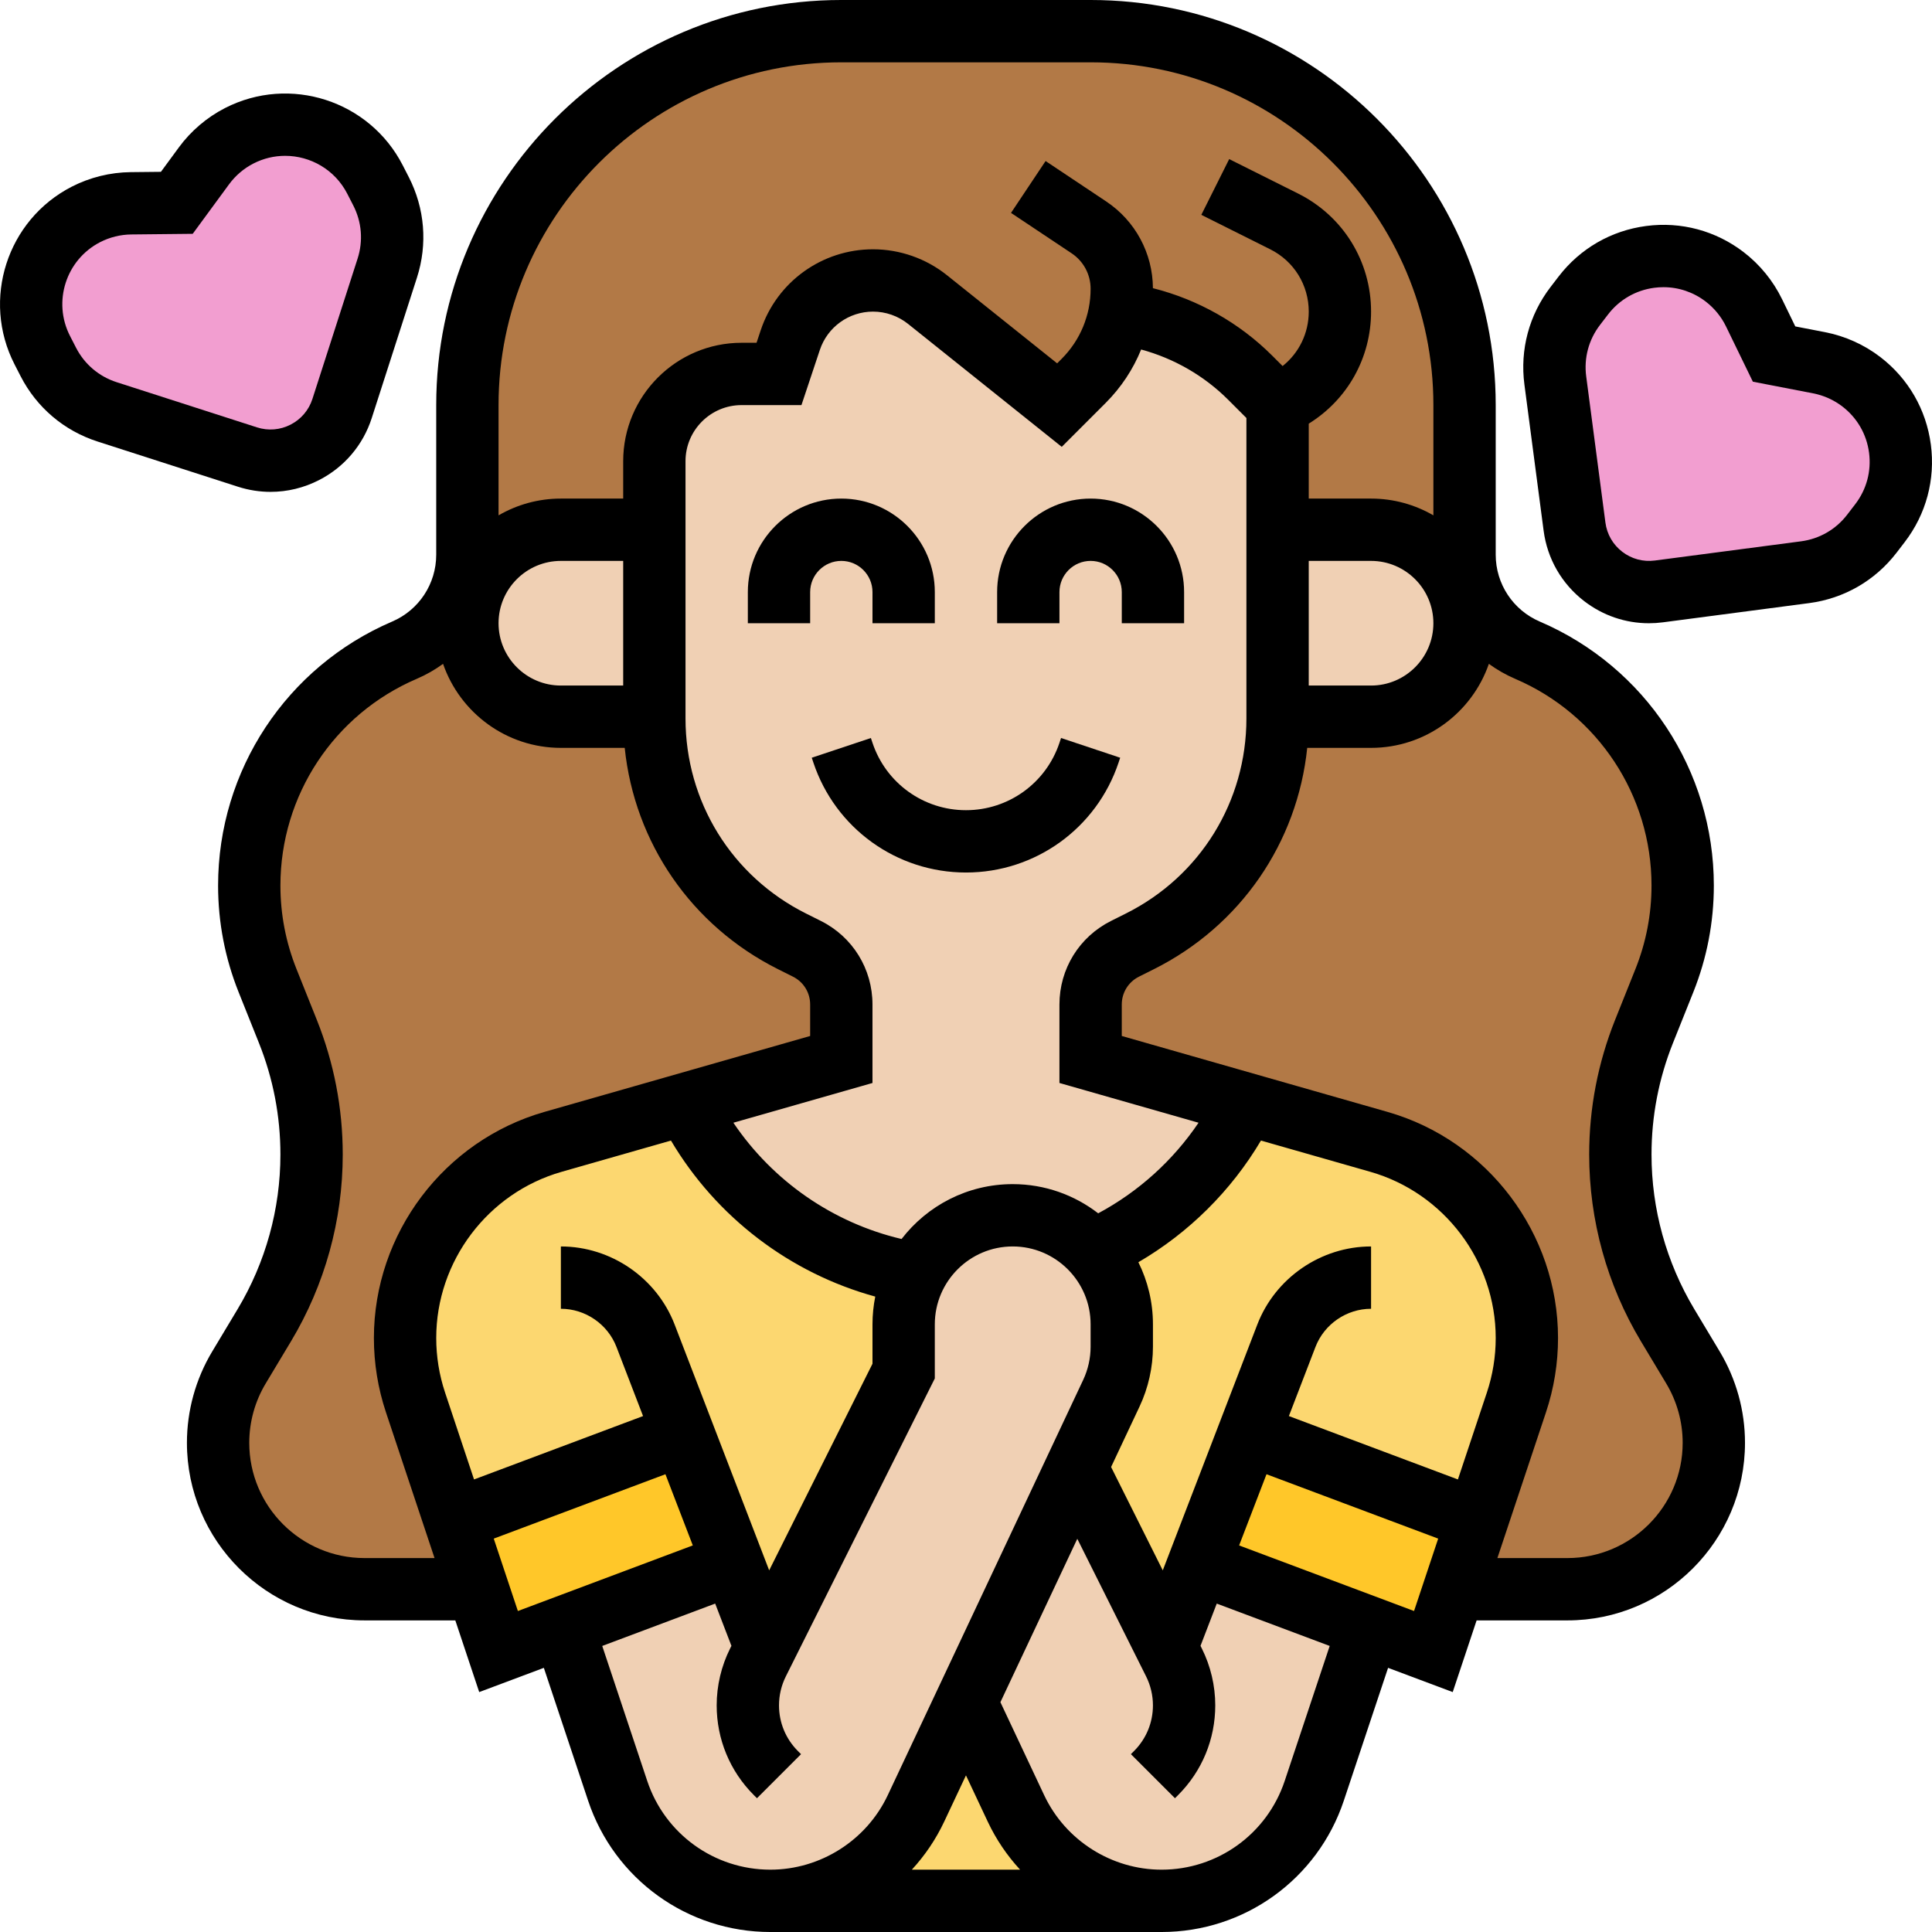 <?xml version="1.0" encoding="UTF-8"?> <svg xmlns="http://www.w3.org/2000/svg" id="Layer_30" height="512" viewBox="0 0 495.995 496" width="512"><g><g><g><path d="m307.76 401.41-8.29 21.55-23.12-46.23 8.97-19.07c1.76-3.73 2.67-7.8 2.67-11.92v-5.74c0-7.3-2.8-13.94-7.37-18.93 17.03-7.62 30.91-21.02 39.15-37.7l34.24 9.78c11.24 3.21 20.74 9.95 27.42 18.81 6.68 8.87 10.56 19.85 10.56 31.54 0 5.63-.91 11.22-2.69 16.56l-10.05 30.16-58.72-22.02z" fill="#fcd770"></path></g><g><path d="m298.21 488h-100.44c8 0 15.64-2.31 22.14-6.43 6.49-4.12 11.84-10.05 15.24-17.29l12.84-27.28 12.84 27.28c3.4 7.24 8.75 13.17 15.24 17.29 6.5 4.12 14.14 6.43 22.14 6.43z" fill="#fcd770"></path></g><g><path d="m188.22 401.41-12.77-33.21-58.72 22.02-10.05-30.16c-.89-2.67-1.56-5.4-2.01-8.17s-.68-5.57-.68-8.39c0-23.38 15.5-43.93 37.98-50.35l34.24-9.78c11.25 22.78 33.03 39.44 58.98 43.61h.01c-2.05 3.89-3.21 8.32-3.21 13.02v12l-35.48 70.96z" fill="#fcd770"></path></g><g><path d="m379.25 390.22-5.93 17.78-5.33 16-16.59-6.22-43.64-16.37 12.77-33.21z" fill="#ffc729"></path></g><g><path d="m175.45 368.2 12.77 33.21-43.64 16.37-16.59 6.22-5.33-16-5.93-17.78z" fill="#ffc729"></path></g><g><path d="m434.63 351.07c3.51 5.84 5.36 12.53 5.36 19.34 0 10.38-4.21 19.78-11.01 26.58s-16.2 11.01-26.58 11.01h-29.08l5.93-17.78 10.05-30.16c1.78-5.34 2.69-10.93 2.69-16.56 0-11.69-3.88-22.67-10.56-31.54-6.68-8.86-16.18-15.6-27.42-18.81l-34.24-9.78-39.78-11.37v-14.11c0-6.06 3.42-11.6 8.84-14.31l3.78-1.89c21.68-10.84 35.38-33 35.38-57.24v-.45h24c6.62 0 12.62-2.69 16.97-7.03 4.34-4.35 7.03-10.35 7.03-16.97 0-2.9-.51-5.67-1.46-8.25l2.9-.68c2.41 7 7.68 12.83 14.72 15.86 12.08 5.17 22.04 13.71 28.98 24.23s10.86 23.04 10.86 36.18c0 4.18-.4 8.34-1.19 12.43s-1.96 8.1-3.51 11.98l-5.21 13.02c-4.02 10.06-6.09 20.8-6.09 31.64 0 7.71 1.05 15.36 3.09 22.73 2.05 7.37 5.08 14.47 9.05 21.09z" fill="#b27946"></path></g><g><path d="m215.99 257.89v14.11l-39.78 11.37-34.24 9.78c-22.48 6.42-37.98 26.97-37.98 50.35 0 2.82.23 5.62.68 8.39s1.12 5.5 2.01 8.17l10.05 30.16 5.93 17.78h-29.08c-20.76 0-37.59-16.83-37.59-37.59 0-3.41.46-6.78 1.36-10.03.9-3.26 2.24-6.39 4-9.31l6.5-10.84c7.94-13.24 12.14-28.39 12.14-43.82 0-5.42-.52-10.81-1.54-16.11s-2.54-10.5-4.55-15.53l-5.21-13.02c-3.1-7.76-4.7-16.05-4.7-24.41 0-13.14 3.92-25.66 10.86-36.18s16.9-19.06 28.98-24.23c4.9-2.11 8.94-5.57 11.76-9.84 1.23-1.87 2.23-3.89 2.96-6.02l2.9.68c-.95 2.58-1.46 5.35-1.46 8.25 0 6.62 2.69 12.62 7.03 16.97 4.35 4.34 10.35 7.03 16.97 7.03h24v.45c0 24.24 13.7 46.4 35.38 57.24l3.78 1.89c5.42 2.71 8.84 8.25 8.84 14.31z" fill="#b27946"></path></g><g><path d="m287.38 80.47c-.42 2.22-1.08 4.39-1.94 6.47-1.67 4.03-4.11 7.72-7.25 10.86l-6.2 6.2-33.87-27.09c-3.97-3.18-8.9-4.91-13.99-4.91-4.82 0-9.37 1.54-13.09 4.23-3.73 2.68-6.63 6.51-8.15 11.08-1.58 4.72-2.9 8.69-2.9 8.69h-9.6c-12.37 0-22.4 10.03-22.4 22.4v17.6h-24c-10.35 0-19.18 6.56-22.54 15.75l-2.9-.68c.94-2.74 1.44-5.65 1.44-8.65v-38.42c0-53.02 42.98-96 96-96h64c53.02 0 96 42.98 96 96v38.42c0 3 .5 5.91 1.44 8.65l-2.9.68c-3.36-9.19-12.19-15.75-22.54-15.75h-24v-32l-7.03-7.03c-9.11-9.11-20.94-14.87-33.58-16.5z" fill="#b27946"></path></g><g><path d="m477.87 98.01c11.34 8.71 13.47 24.96 4.77 36.3l-2.07 2.69c-4.18 5.45-10.35 9.01-17.16 9.9l-37.52 4.94c-5.08.66-10.22-.71-14.28-3.83-2.03-1.56-3.71-3.49-4.97-5.67-1.25-2.18-2.09-4.6-2.42-7.14l-4.93-37.52c-.89-6.81.95-13.69 5.13-19.14l2.07-2.68c8.7-11.35 24.96-13.48 36.3-4.78 3.18 2.45 5.76 5.61 7.52 9.22l5.14 10.6 11.57 2.23c3.94.77 7.66 2.44 10.84 4.88z" fill="#f29ed0"></path></g><g><path d="m97.81 49.09c3.14 6.11 3.72 13.21 1.61 19.75l-11.59 36.03c-1.57 4.87-5.02 8.92-9.57 11.26-2.75 1.41-5.78 2.13-8.82 2.13-1.99 0-3.99-.31-5.92-.93l-36.02-11.59c-6.54-2.11-11.97-6.72-15.1-12.83l-1.55-3.01c-6.53-12.73-1.5-28.33 11.22-34.86 3.57-1.83 7.53-2.81 11.55-2.85l11.77-.12 6.97-9.49c2.38-3.24 5.48-5.89 9.05-7.72 3.78-1.94 7.82-2.86 11.8-2.86 9.4 0 18.47 5.14 23.06 14.08z" fill="#f29ed0"></path></g><g><path d="m299.47 422.96 8.29-21.55 43.64 16.37-13.99 41.97c-5.63 16.87-21.42 28.25-39.2 28.25-8 0-15.64-2.31-22.14-6.43-6.49-4.12-11.84-10.05-15.24-17.29l-12.84-27.28 28.36-60.27z" fill="#f0d0b4"></path></g><g><path d="m196.51 422.96 35.48-70.96v-12c0-4.7 1.16-9.13 3.21-13.02 1.32-2.51 3.01-4.79 4.99-6.78 5.07-5.06 12.07-8.2 19.8-8.2 8.16 0 15.51 3.5 20.63 9.07 4.57 4.99 7.37 11.63 7.37 18.93v5.74c0 4.12-.91 8.19-2.67 11.92l-8.97 19.07-28.36 60.27-12.84 27.28c-3.4 7.24-8.75 13.17-15.24 17.29-6.5 4.12-14.14 6.43-22.14 6.43-17.78 0-33.57-11.38-39.2-28.25l-13.99-41.97 43.64-16.37z" fill="#f0d0b4"></path></g><g><path d="m374.53 151.75c.95 2.58 1.46 5.35 1.46 8.25 0 6.62-2.69 12.62-7.03 16.97-4.35 4.34-10.35 7.03-16.97 7.03h-24v-48h24c10.35 0 19.18 6.56 22.54 15.75z" fill="#f0d0b4"></path></g><g><path d="m327.99 184v.45c0 24.24-13.7 46.4-35.38 57.24l-3.78 1.89c-5.42 2.71-8.84 8.25-8.84 14.31v14.11l39.78 11.37c-8.24 16.68-22.12 30.08-39.15 37.7-5.12-5.57-12.47-9.07-20.63-9.07-7.73 0-14.73 3.14-19.8 8.2-1.98 1.99-3.67 4.27-4.99 6.78h-.01c-25.95-4.17-47.73-20.83-58.98-43.61l39.78-11.37v-14.11c0-6.06-3.42-11.6-8.84-14.31l-3.78-1.89c-21.68-10.84-35.38-33-35.38-57.24v-.45-48-17.6c0-12.37 10.03-22.4 22.4-22.4h9.6s1.32-3.97 2.9-8.69c1.52-4.57 4.42-8.4 8.15-11.08 3.72-2.69 8.27-4.23 13.09-4.23 5.09 0 10.02 1.73 13.99 4.91l33.87 27.09 6.2-6.2c3.14-3.14 5.58-6.83 7.25-10.86.86-2.08 1.52-4.25 1.94-6.47 12.64 1.63 24.47 7.39 33.58 16.5l7.03 7.03v32z" fill="#f0d0b4"></path></g><g><path d="m167.99 136v48h-24c-6.62 0-12.62-2.69-16.97-7.03-4.34-4.35-7.03-10.35-7.03-16.97 0-2.9.51-5.67 1.46-8.25 3.36-9.19 12.19-15.75 22.54-15.75z" fill="#f0d0b4"></path></g></g><g><path d="m287.169 195.762.411-1.231-15.179-5.062-.411 1.232c-3.449 10.347-13.094 17.298-24 17.298s-20.551-6.952-24-17.299l-.411-1.231-15.179 5.062.411 1.23c5.631 16.891 21.375 28.239 39.179 28.239s33.549-11.348 39.179-28.238z"></path><path d="m215.99 144c4.411 0 8 3.589 8 8v8h16v-8c0-13.234-10.766-24-24-24s-24 10.766-24 24v8h16v-8c0-4.411 3.589-8 8-8z"></path><path d="m271.99 152c0-4.411 3.589-8 8-8s8 3.589 8 8v8h16v-8c0-13.234-10.766-24-24-24s-24 10.766-24 24v8h16z"></path><path d="m434.99 336.116c-7.196-11.993-11-25.725-11-39.711 0-9.864 1.857-19.508 5.521-28.666l5.206-13.015c3.499-8.749 5.273-17.961 5.273-27.382 0-29.534-17.541-56.134-44.686-67.768-6.873-2.946-11.314-9.681-11.314-17.158v-38.416c0-57.346-46.654-104-104-104h-64c-57.346 0-104 46.654-104 104v38.416c0 7.478-4.441 14.212-11.314 17.158-27.146 11.634-44.686 38.234-44.686 67.768 0 9.421 1.774 18.634 5.273 27.382l5.206 13.015c3.663 9.158 5.521 18.802 5.521 28.666 0 13.986-3.804 27.718-11 39.711l-6.504 10.84c-4.25 7.083-6.497 15.194-6.497 23.455.001 25.138 20.452 45.589 45.59 45.589h23.312l6.135 18.406 16.593-6.222 11.365 34.095c6.723 20.169 25.525 33.721 46.786 33.721h100.44c21.261 0 40.063-13.552 46.786-33.722l11.365-34.095 16.593 6.222 6.136-18.405h23.312c25.138 0 45.588-20.451 45.588-45.588 0-8.261-2.247-16.372-6.497-23.456zm-219-320.116h64c48.523 0 88 39.477 88 88v28.305c-4.711-2.732-10.173-4.305-16-4.305h-16v-19.235c9.936-6.153 16-16.903 16-28.765 0-12.919-7.178-24.534-18.733-30.311l-17.689-8.845-7.155 14.311 17.689 8.845c6.1 3.05 9.889 9.181 9.889 16 0 5.541-2.501 10.626-6.711 13.975l-2.662-2.661c-8.433-8.433-19.108-14.433-30.632-17.331-.05-8.969-4.521-17.282-11.99-22.261l-15.567-10.378-8.875 13.313 15.567 10.378c3.049 2.033 4.87 5.436 4.87 9.101 0 6.804-2.65 13.201-7.461 18.013l-1.133 1.133-28.281-22.623c-5.368-4.294-12.109-6.659-18.982-6.659-13.103 0-24.69 8.352-28.836 20.781l-1.073 3.219h-3.837c-16.761 0-30.397 13.636-30.397 30.397v9.603h-16c-5.827 0-11.289 1.573-16 4.305v-28.305c-.001-48.523 39.476-88 87.999-88zm91.71 272.237c-6.556 9.707-15.412 17.71-25.761 23.257-6.08-4.693-13.692-7.494-21.949-7.494-11.609 0-21.946 5.529-28.534 14.086-17.632-4.148-33.065-14.869-43.177-29.849l35.71-10.203v-20.146c0-9.149-5.083-17.375-13.267-21.466l-3.777-1.889c-19.094-9.547-30.956-28.74-30.956-50.088v-66.048c0-7.939 6.458-14.397 14.397-14.397h15.369l4.72-14.157c1.963-5.887 7.452-9.843 13.658-9.843 3.254 0 6.446 1.12 8.988 3.152l39.462 31.567 11.259-11.259c3.991-3.991 7.063-8.654 9.121-13.732 8.398 2.272 16.164 6.722 22.34 12.898l4.686 4.686v77.132c0 21.348-11.862 40.541-30.957 50.088l-3.776 1.889c-8.184 4.092-13.267 12.317-13.267 21.466v20.146zm74.014 69.295-7.428 22.284-43.394-16.273 6.822-17.738c2.256-5.865 7.993-9.806 14.277-9.806v-16c-12.856 0-24.595 8.062-29.21 20.062l-24.267 63.094-13.267-26.534 7.319-15.552c2.241-4.764 3.426-10.064 3.426-15.328v-5.741c0-5.726-1.35-11.14-3.739-15.951 12.945-7.552 23.809-18.318 31.469-31.235l28.09 8.026c18.947 5.413 32.18 22.957 32.18 42.662-.002 4.778-.768 9.498-2.278 14.03zm-184.246 45.624-24.267-63.094c-4.615-12-16.354-20.062-29.21-20.062v16c6.284 0 12.021 3.94 14.277 9.806l6.822 17.738-43.394 16.273-7.428-22.285c-1.511-4.532-2.277-9.252-2.277-14.03 0-19.705 13.233-37.248 32.18-42.661l28.083-8.024c11.654 19.663 30.527 34.042 52.449 40.055-.465 2.305-.712 4.689-.712 7.129v10.111zm138.522-259.156h16c8.822 0 16 7.178 16 16s-7.178 16-16 16h-16zm-176 32h-16c-8.822 0-16-7.178-16-16s7.178-16 16-16h16zm-66.411 224c-16.315 0-29.588-13.273-29.588-29.588 0-5.362 1.458-10.626 4.216-15.224l6.504-10.839c8.688-14.479 13.28-31.058 13.28-47.943 0-11.908-2.242-23.552-6.665-34.608l-5.206-13.015c-2.74-6.85-4.129-14.064-4.129-21.44 0-23.125 13.734-43.953 34.989-53.062 2.428-1.041 4.69-2.339 6.766-3.85 4.336 12.538 16.252 21.57 30.245 21.57h16.39c2.519 24.362 17.137 45.708 39.41 56.844l3.777 1.889c2.728 1.364 4.422 4.106 4.422 7.156v8.077l-68.216 19.49c-25.779 7.366-43.784 31.235-43.784 58.046 0 6.501 1.042 12.924 3.098 19.09l12.47 37.407zm33.18-4.994 44.075-16.528 7.029 18.276-44.908 16.841zm39.404 62.213-11.552-34.657 28.996-10.874 4.172 10.847-.346.692c-2.252 4.503-3.442 9.546-3.442 14.582 0 8.709 3.392 16.896 9.55 23.055l.793.793 11.313-11.313-.793-.793c-3.136-3.136-4.863-7.306-4.863-11.741 0-2.565.606-5.133 1.753-7.426l38.247-76.494v-13.89c0-11.028 8.972-20 20-20s20 8.972 20 20v5.741c0 2.924-.658 5.869-1.904 8.516l-50.17 106.612c-5.469 11.622-17.302 19.131-30.147 19.131-14.363 0-27.065-9.155-31.607-22.781zm87.424 10.463c2.15 4.569 4.97 8.703 8.3 12.318h-27.794c3.33-3.616 6.15-7.75 8.3-12.318l5.597-11.893zm76.231-10.463c-4.542 13.626-17.244 22.781-31.607 22.781-12.844 0-24.677-7.509-30.146-19.131l-11.233-23.869 19.74-41.948 17.665 35.331c1.147 2.293 1.753 4.861 1.753 7.426 0 4.435-1.727 8.605-4.863 11.741l-.793.793 11.313 11.313.793-.793c6.158-6.158 9.55-14.346 9.55-23.055 0-5.036-1.19-10.079-3.442-14.582l-.346-.692 4.172-10.847 28.996 10.874zm-11.7-60.465 7.029-18.276 44.075 16.528-6.196 18.588zm84.284 3.246h-17.979l12.469-37.408c2.056-6.167 3.098-12.589 3.098-19.091 0-26.811-18.005-50.68-43.784-58.046l-68.216-19.49v-8.077c0-3.05 1.695-5.792 4.423-7.156l3.776-1.889c22.274-11.136 36.892-32.482 39.411-56.844h16.39c13.994 0 25.909-9.032 30.245-21.57 2.076 1.511 4.338 2.809 6.766 3.85 21.255 9.109 34.989 29.938 34.989 53.062 0 7.376-1.389 14.59-4.129 21.44l-5.206 13.015c-4.423 11.056-6.665 22.7-6.665 34.608 0 16.886 4.592 33.464 13.28 47.943l6.504 10.84c2.758 4.598 4.216 9.862 4.216 15.224 0 16.316-13.273 29.589-29.588 29.589z"></path><path d="m69.471 126.275c4.276 0 8.522-1.017 12.437-3.025 6.491-3.331 11.297-8.989 13.532-15.933l11.596-36.025c2.774-8.617 2.026-17.798-2.106-25.852l-1.546-3.015c-8.529-16.625-28.994-23.214-45.621-14.683-4.657 2.389-8.755 5.882-11.851 10.101l-4.602 6.269-7.777.081c-5.233.054-10.46 1.345-15.118 3.734-16.625 8.529-23.212 28.994-14.682 45.622l1.546 3.013c4.131 8.054 11.152 14.017 19.769 16.791l36.025 11.596c2.756.886 5.584 1.326 8.398 1.326zm-49.957-37.018-1.546-3.013c-4.502-8.776-1.025-19.58 7.751-24.082h.001c2.458-1.261 5.217-1.942 7.979-1.971l15.777-.163 9.335-12.719c1.634-2.228 3.797-4.071 6.255-5.332 2.606-1.337 5.391-1.97 8.136-1.97 6.5 0 12.781 3.551 15.946 9.721l1.546 3.015c2.181 4.251 2.576 9.098 1.112 13.646l-11.596 36.026c-.926 2.876-2.917 5.22-5.605 6.6-2.688 1.379-5.753 1.628-8.629.703l-36.026-11.596c-4.548-1.464-8.254-4.612-10.436-8.865z"></path><path d="m495.7 114.134c-1.179-8.975-5.783-16.953-12.963-22.465-4.151-3.188-9.062-5.397-14.2-6.392l-7.636-1.477-3.4-6.995c-2.289-4.708-5.692-8.88-9.843-12.066-7.18-5.513-16.076-7.9-25.052-6.719-8.975 1.18-16.953 5.783-22.465 12.964l-2.063 2.687c-5.512 7.18-7.898 16.077-6.719 25.052l4.931 37.523c.951 7.234 4.661 13.664 10.448 18.107 4.82 3.7 10.6 5.652 16.577 5.652 1.198 0 2.406-.079 3.614-.237l37.523-4.931c8.975-1.179 16.953-5.783 22.465-12.963l2.063-2.688c5.513-7.18 7.9-16.077 6.72-25.052zm-19.41 15.308-2.063 2.688c-2.91 3.791-7.122 6.221-11.859 6.843l-37.522 4.93c-3 .395-5.967-.403-8.364-2.243s-3.934-4.503-4.328-7.5l-4.931-37.523c-.623-4.737.637-9.434 3.547-13.224l2.063-2.687c2.91-3.79 7.121-6.22 11.858-6.843.792-.104 1.582-.155 2.368-.155 3.914 0 7.7 1.279 10.856 3.702 2.191 1.682 3.988 3.885 5.196 6.37l6.896 14.19 15.491 2.997c2.712.524 5.304 1.691 7.495 3.374 3.79 2.91 6.22 7.121 6.843 11.858s-.637 9.434-3.546 13.223z"></path></g></g></svg> 